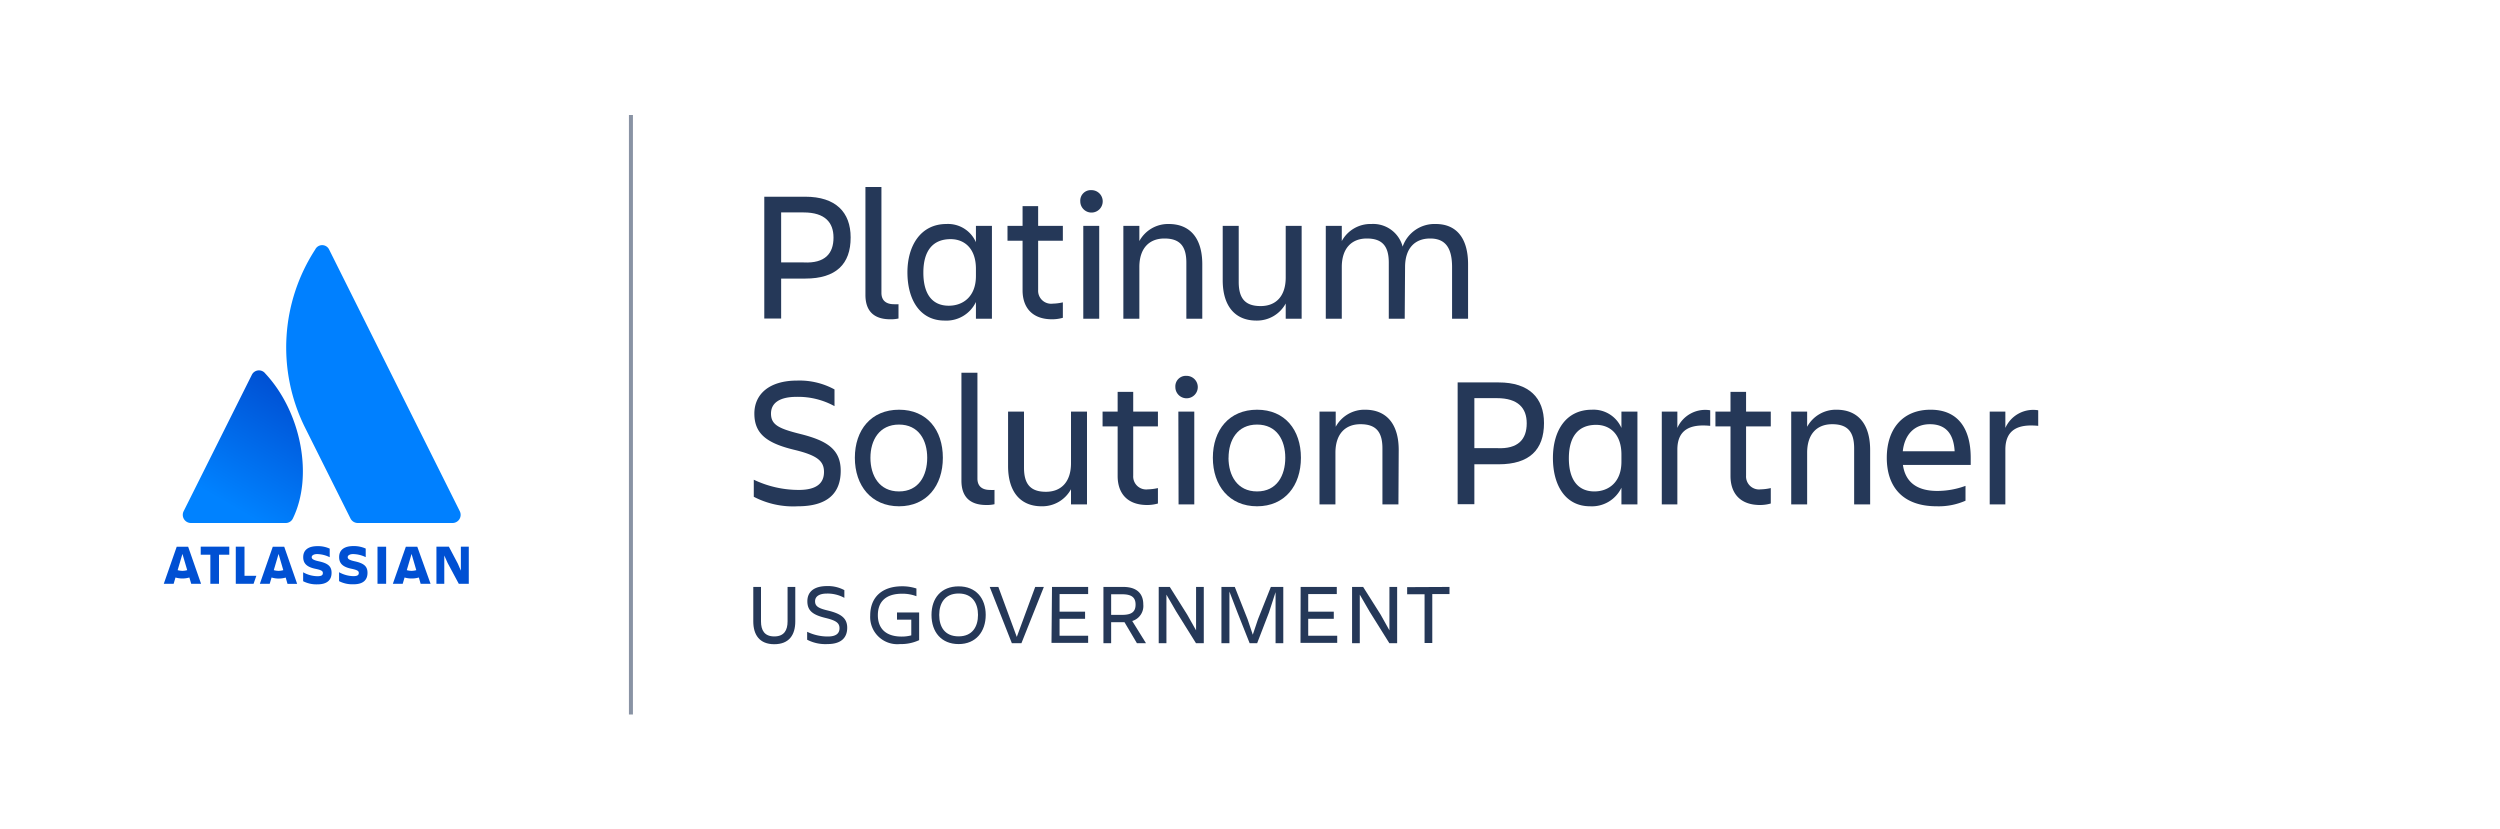 <svg xmlns="http://www.w3.org/2000/svg" xmlns:xlink="http://www.w3.org/1999/xlink" viewBox="0 0 350 116"><defs><style>.cls-1{fill:url(#linear-gradient);}.cls-2{fill:#0080ff;}.cls-3{fill:#0050d3;}.cls-4{fill:none;stroke:#8993a4;stroke-miterlimit:10;stroke-width:0.56px;}.cls-5{fill:#253858;}</style><linearGradient id="linear-gradient" x1="42.36" y1="55.23" x2="32.29" y2="72.67" gradientUnits="userSpaceOnUse"><stop offset="0" stop-color="#0050d3"></stop><stop offset="0.92" stop-color="#0082ff"></stop></linearGradient></defs><g id="logo"><path class="cls-1" d="M37.13,52.28a1.11,1.11,0,0,0-1.88.21L25.71,71.57a1.14,1.14,0,0,0,1,1.65H40a1.1,1.1,0,0,0,1-.63C43.9,66.66,42.16,57.66,37.13,52.28Z"></path><path class="cls-2" d="M44.13,34.93a25.18,25.18,0,0,0-1.47,24.84l6.41,12.82a1.15,1.15,0,0,0,1,.63H63.37a1.14,1.14,0,0,0,1-1.65L46.07,34.92A1.08,1.08,0,0,0,44.13,34.93Z"></path><path class="cls-3" d="M46.42,80.2c0-.91-.48-1.34-1.84-1.63-.76-.17-.94-.34-.94-.57s.27-.43.77-.43a4.19,4.19,0,0,1,1.75.44v-1.2a3.9,3.9,0,0,0-1.71-.35c-1.34,0-2,.58-2,1.54,0,.76.36,1.37,1.75,1.64.83.18,1,.31,1,.59s-.17.44-.76.44a4.22,4.22,0,0,1-2-.55v1.25a4.06,4.06,0,0,0,2,.44C45.84,81.81,46.42,81.16,46.42,80.2Z"></path><polygon class="cls-3" points="61.1 76.53 61.1 81.73 62.2 81.73 62.2 77.77 62.67 78.82 64.23 81.73 65.63 81.73 65.63 76.53 64.52 76.53 64.52 79.89 64.1 78.92 62.84 76.53 61.1 76.53"></polygon><rect class="cls-3" x="52.85" y="76.54" width="1.21" height="5.19"></rect><path class="cls-3" d="M51.45,80.2c0-.91-.48-1.34-1.84-1.63-.75-.17-.93-.34-.93-.57s.27-.43.76-.43A4.2,4.2,0,0,1,51.2,78v-1.2a4,4,0,0,0-1.72-.35c-1.34,0-2,.58-2,1.54,0,.76.36,1.37,1.75,1.64.83.18,1,.31,1,.59s-.18.44-.76.44a4.26,4.26,0,0,1-2-.55v1.25a4.06,4.06,0,0,0,2,.44C50.88,81.81,51.45,81.16,51.45,80.2Z"></path><polygon class="cls-3" points="33.01 76.53 33.01 81.73 35.5 81.73 35.89 80.61 34.23 80.61 34.23 76.53 33.01 76.53"></polygon><polygon class="cls-3" points="28.1 76.53 28.1 77.66 29.45 77.66 29.45 81.73 30.66 81.73 30.66 77.66 32.1 77.66 32.1 76.53 28.1 76.53"></polygon><path class="cls-3" d="M26.34,76.54h-1.6l-1.81,5.19h1.38l.26-.88a3.43,3.43,0,0,0,1.94,0l.26.88h1.38Zm-.8,3.38a2.53,2.53,0,0,1-.67-.1l.67-2.27.67,2.27A2.53,2.53,0,0,1,25.54,79.92Z"></path><path class="cls-3" d="M39.79,76.54h-1.6l-1.81,5.19h1.38l.26-.88A3.45,3.45,0,0,0,39,81a3.5,3.5,0,0,0,1-.14l.25.88H41.6ZM39,79.92a2.47,2.47,0,0,1-.67-.1L39,77.55l.66,2.27A2.39,2.39,0,0,1,39,79.92Z"></path><path class="cls-3" d="M58.42,76.54h-1.6L55,81.73h1.38l.26-.88a3.45,3.45,0,0,0,1,.14,3.5,3.5,0,0,0,1-.14l.25.88h1.39Zm-.8,3.38a2.47,2.47,0,0,1-.67-.1l.67-2.27.66,2.27A2.39,2.39,0,0,1,57.62,79.92Z"></path></g><g id="type"><line class="cls-4" x1="88.33" y1="100.03" x2="88.33" y2="16.1"></line><path class="cls-5" d="M112.76,39h-3.4v5.59H107V27.54h5.74c4.27,0,6.35,2.18,6.35,5.69C119.11,37,117,39,112.76,39Zm3.93-5.75c0-2.08-1.17-3.51-4.19-3.51h-3.14v7h3.14C115.52,36.9,116.69,35.47,116.69,33.28Z"></path><path class="cls-5" d="M124.64,44.7c-2.13,0-3.48-1-3.48-3.41V26.18h2.24V41c0,1.17.78,1.59,1.74,1.59a4.94,4.94,0,0,0,.65,0v2A4.75,4.75,0,0,1,124.64,44.7Z"></path><path class="cls-5" d="M136.63,42.28a4.58,4.58,0,0,1-4.39,2.6c-3.46,0-5.2-2.94-5.2-6.76,0-3.67,1.82-6.76,5.46-6.76a4.26,4.26,0,0,1,4.13,2.55V31.62h2.24v13h-2.24Zm-3.8.52c2,0,3.8-1.28,3.8-4.16v-1c0-2.89-1.64-4.16-3.54-4.16-2.52,0-3.82,1.66-3.82,4.68S130.52,42.8,132.83,42.8Z"></path><path class="cls-5" d="M147.39,42.51a7,7,0,0,0,1.41-.18v2.16a5.5,5.5,0,0,1-1.51.21c-2.78,0-4.13-1.64-4.13-4.06V33.7h-2.11V31.62h2.11V28.86h2.18v2.76h3.46V33.7h-3.46v6.89A1.82,1.82,0,0,0,147.39,42.51Z"></path><path class="cls-5" d="M152.8,26.62a1.57,1.57,0,1,1-1.56,1.57A1.47,1.47,0,0,1,152.8,26.62Zm-1.14,5h2.23v13h-2.23Z"></path><path class="cls-5" d="M168.32,44.62h-2.23V36.77c0-2.34-.94-3.38-3.07-3.38s-3.51,1.37-3.51,4v7.23h-2.24v-13h2.24v2.13a4.57,4.57,0,0,1,4.11-2.39c3,0,4.7,2,4.7,5.64Z"></path><path class="cls-5" d="M171.18,31.62h2.24v7.85c0,2.34.93,3.38,3.07,3.38s3.51-1.38,3.51-4V31.62h2.23v13H180V42.49a4.57,4.57,0,0,1-4.11,2.39c-3,0-4.71-2.06-4.71-5.64Z"></path><path class="cls-5" d="M196.66,44.62h-2.23V36.77c0-2.34-.94-3.38-3.07-3.38s-3.51,1.37-3.51,4v7.23h-2.24v-13h2.24v2.13A4.56,4.56,0,0,1,192,31.36a4.26,4.26,0,0,1,4.37,3.17A4.72,4.72,0,0,1,201,31.36c2.92,0,4.53,2,4.53,5.64v7.62h-2.24V37.39c0-2.68-.93-4-3.07-4s-3.51,1.37-3.51,4Z"></path><path class="cls-5" d="M111.7,70.88a11.94,11.94,0,0,1-6.17-1.33V67.16a14.63,14.63,0,0,0,6.3,1.43c2.57,0,3.53-1,3.53-2.52s-.93-2.32-4.18-3.1c-3.85-.93-5.57-2.26-5.57-5.07,0-2.65,2-4.62,6-4.62a10.22,10.22,0,0,1,5.22,1.24v2.34a10.56,10.56,0,0,0-5.33-1.3c-2.23,0-3.56.78-3.56,2.34S109,60,112.06,60.76c3.61.91,5.64,2.08,5.64,5.15S115.93,70.88,111.7,70.88Z"></path><path class="cls-5" d="M119.68,64.09c0-3.9,2.29-6.73,6.19-6.73S132,60.19,132,64.09s-2.26,6.79-6.13,6.79S119.68,68,119.68,64.09Zm2.18,0c0,2.47,1.22,4.71,4,4.71s3.95-2.24,3.95-4.71-1.2-4.65-3.95-4.65S121.86,61.62,121.86,64.09Z"></path><path class="cls-5" d="M138.08,70.7c-2.13,0-3.48-1-3.48-3.41V52.18h2.24V67c0,1.17.78,1.59,1.74,1.59a4.94,4.94,0,0,0,.65,0v2A4.75,4.75,0,0,1,138.08,70.7Z"></path><path class="cls-5" d="M141.13,57.62h2.23v7.85c0,2.34.94,3.38,3.07,3.38s3.51-1.38,3.51-4V57.62h2.24v13h-2.24V68.49a4.57,4.57,0,0,1-4.11,2.39c-3,0-4.7-2.06-4.7-5.64Z"></path><path class="cls-5" d="M160.7,68.51a7,7,0,0,0,1.41-.18v2.16a5.5,5.5,0,0,1-1.51.21c-2.78,0-4.13-1.64-4.13-4.06V59.7h-2.11V57.62h2.11V54.86h2.18v2.76h3.46V59.7h-3.46v6.89A1.82,1.82,0,0,0,160.7,68.51Z"></path><path class="cls-5" d="M166.11,52.62a1.57,1.57,0,1,1-1.56,1.57A1.47,1.47,0,0,1,166.11,52.62Zm-1.14,5h2.23v13H165Z"></path><path class="cls-5" d="M169.8,64.09c0-3.9,2.29-6.73,6.19-6.73s6.14,2.83,6.14,6.73-2.26,6.79-6.14,6.79S169.8,68,169.8,64.09Zm2.19,0c0,2.47,1.22,4.71,4,4.71s3.95-2.24,3.95-4.71-1.19-4.65-3.95-4.65S172,61.62,172,64.09Z"></path><path class="cls-5" d="M195.78,70.62h-2.24V62.77c0-2.34-.93-3.38-3.07-3.38s-3.51,1.37-3.51,4v7.23h-2.23v-13H187v2.13a4.58,4.58,0,0,1,4.11-2.39c3,0,4.71,2,4.71,5.64Z"></path><path class="cls-5" d="M209.82,65h-3.41v5.59h-2.34V53.54h5.75c4.26,0,6.34,2.18,6.34,5.69C216.16,63,214.08,65,209.82,65Zm3.92-5.75c0-2.08-1.17-3.51-4.18-3.51h-3.15v7h3.15C212.57,62.9,213.74,61.47,213.74,59.28Z"></path><path class="cls-5" d="M227,68.28a4.58,4.58,0,0,1-4.39,2.6c-3.46,0-5.2-2.94-5.2-6.76s1.82-6.76,5.46-6.76A4.26,4.26,0,0,1,227,59.91V57.62h2.24v13H227Zm-3.8.52c2,0,3.8-1.28,3.8-4.16v-1c0-2.89-1.64-4.16-3.54-4.16-2.52,0-3.82,1.66-3.82,4.68S220.92,68.8,223.23,68.8Z"></path><path class="cls-5" d="M234.83,70.62h-2.18v-13h2.18v2.29a4.27,4.27,0,0,1,4.6-2.47v2.18c-2.86-.29-4.6.57-4.6,3.33Z"></path><path class="cls-5" d="M246.5,68.51a7,7,0,0,0,1.41-.18v2.16a5.5,5.5,0,0,1-1.51.21c-2.78,0-4.13-1.64-4.13-4.06V59.7h-2.11V57.62h2.11V54.86h2.18v2.76h3.46V59.7h-3.46v6.89A1.82,1.82,0,0,0,246.5,68.51Z"></path><path class="cls-5" d="M261.82,70.62h-2.24V62.77c0-2.34-.93-3.38-3.07-3.38s-3.51,1.37-3.51,4v7.23h-2.23v-13H253v2.13a4.58,4.58,0,0,1,4.11-2.39c3,0,4.71,2,4.71,5.64Z"></path><path class="cls-5" d="M271.15,70.88c-4.86,0-7-2.81-7-6.79s2.18-6.73,6.13-6.73,5.62,2.78,5.62,6.73v1h-9.49c.31,2.21,1.74,3.64,4.81,3.64a11.4,11.4,0,0,0,3.95-.71V70.1A9.3,9.3,0,0,1,271.15,70.88Zm-4.76-7.7h7.26c-.13-2.42-1.22-3.79-3.46-3.79S266.63,60.92,266.39,63.18Z"></path><path class="cls-5" d="M280.75,70.62h-2.19v-13h2.19v2.29a4.27,4.27,0,0,1,4.6-2.47v2.18c-2.86-.29-4.6.57-4.6,3.33Z"></path><path class="cls-5" d="M105.46,87V82.17h1.08V87c0,1.23.48,2.1,1.86,2.1s1.86-.87,1.86-2.1V82.17h1.08V87c0,1.89-.87,3.19-2.94,3.19S105.46,88.87,105.46,87Z"></path><path class="cls-5" d="M115.84,90.17a5.53,5.53,0,0,1-2.84-.61V88.45a6.63,6.63,0,0,0,2.9.66c1.19,0,1.63-.46,1.63-1.16s-.43-1.07-1.93-1.43c-1.78-.43-2.57-1-2.57-2.34s.94-2.13,2.77-2.13a4.83,4.83,0,0,1,2.41.57V83.7a4.88,4.88,0,0,0-2.45-.6c-1,0-1.65.36-1.65,1.08s.51,1,1.9,1.32c1.66.42,2.6,1,2.6,2.38S117.79,90.17,115.84,90.17Z"></path><path class="cls-5" d="M126,90.17a3.8,3.8,0,0,1-4.17-4c0-2.57,1.67-4.09,4.47-4.09a6.31,6.31,0,0,1,2,.31v1.08a5.53,5.53,0,0,0-2-.35c-2.33,0-3.4,1.16-3.4,3s1.08,3,3.34,3a5.07,5.07,0,0,0,1.34-.17v-2.2h-2v-1h3.1v3.87A6,6,0,0,1,126,90.17Z"></path><path class="cls-5" d="M130.41,86.09c0-2.37,1.37-4,3.8-4s3.79,1.67,3.79,4-1.37,4.08-3.79,4.08S130.41,88.49,130.41,86.09Zm1.08,0c0,1.67.78,3,2.72,3s2.71-1.38,2.71-3-.78-3-2.71-3S131.49,84.46,131.49,86.09Z"></path><path class="cls-5" d="M141.66,90.05l-3.1-7.88h1.21l2.58,7,2.58-7h1.21L143,90.05Z"></path><path class="cls-5" d="M147.28,82.17h5.06v1h-4v2.46h3.57v1h-3.57V89h4v1h-5.13Z"></path><path class="cls-5" d="M158.51,86.94l1.93,3.11h-1.27l-1.74-2.94h-1.87v2.94h-1.08V82.17h2.78c1.89,0,2.8.93,2.8,2.45A2.19,2.19,0,0,1,158.51,86.94Zm-2.95-3.74v2.88h1.58c1.41,0,1.84-.54,1.84-1.44s-.45-1.44-1.84-1.44Z"></path><path class="cls-5" d="M168.53,82.17v7.88h-1.09l-2.76-4.42-1.38-2.38v6.8h-1.08V82.17h1.55l2.44,3.88,1.24,2.2V82.17Z"></path><path class="cls-5" d="M172.12,82.82v7.23H171V82.17h1.87l1.79,4.52.73,2.17.73-2.17,1.8-4.52h1.74v7.88h-1.08V82.9l-.92,2.84L176,90.05h-1.05l-1.71-4.31Z"></path><path class="cls-5" d="M182.09,82.17h5.06v1h-4v2.46h3.58v1h-3.58V89h4.06v1h-5.14Z"></path><path class="cls-5" d="M195.6,82.17v7.88h-1.09l-2.76-4.42-1.38-2.38v6.8h-1.08V82.17h1.55l2.45,3.88,1.23,2.2V82.17Z"></path><path class="cls-5" d="M202.93,82.17v1h-2.41v6.85h-1.08V83.2H197v-1Z"></path></g></svg>